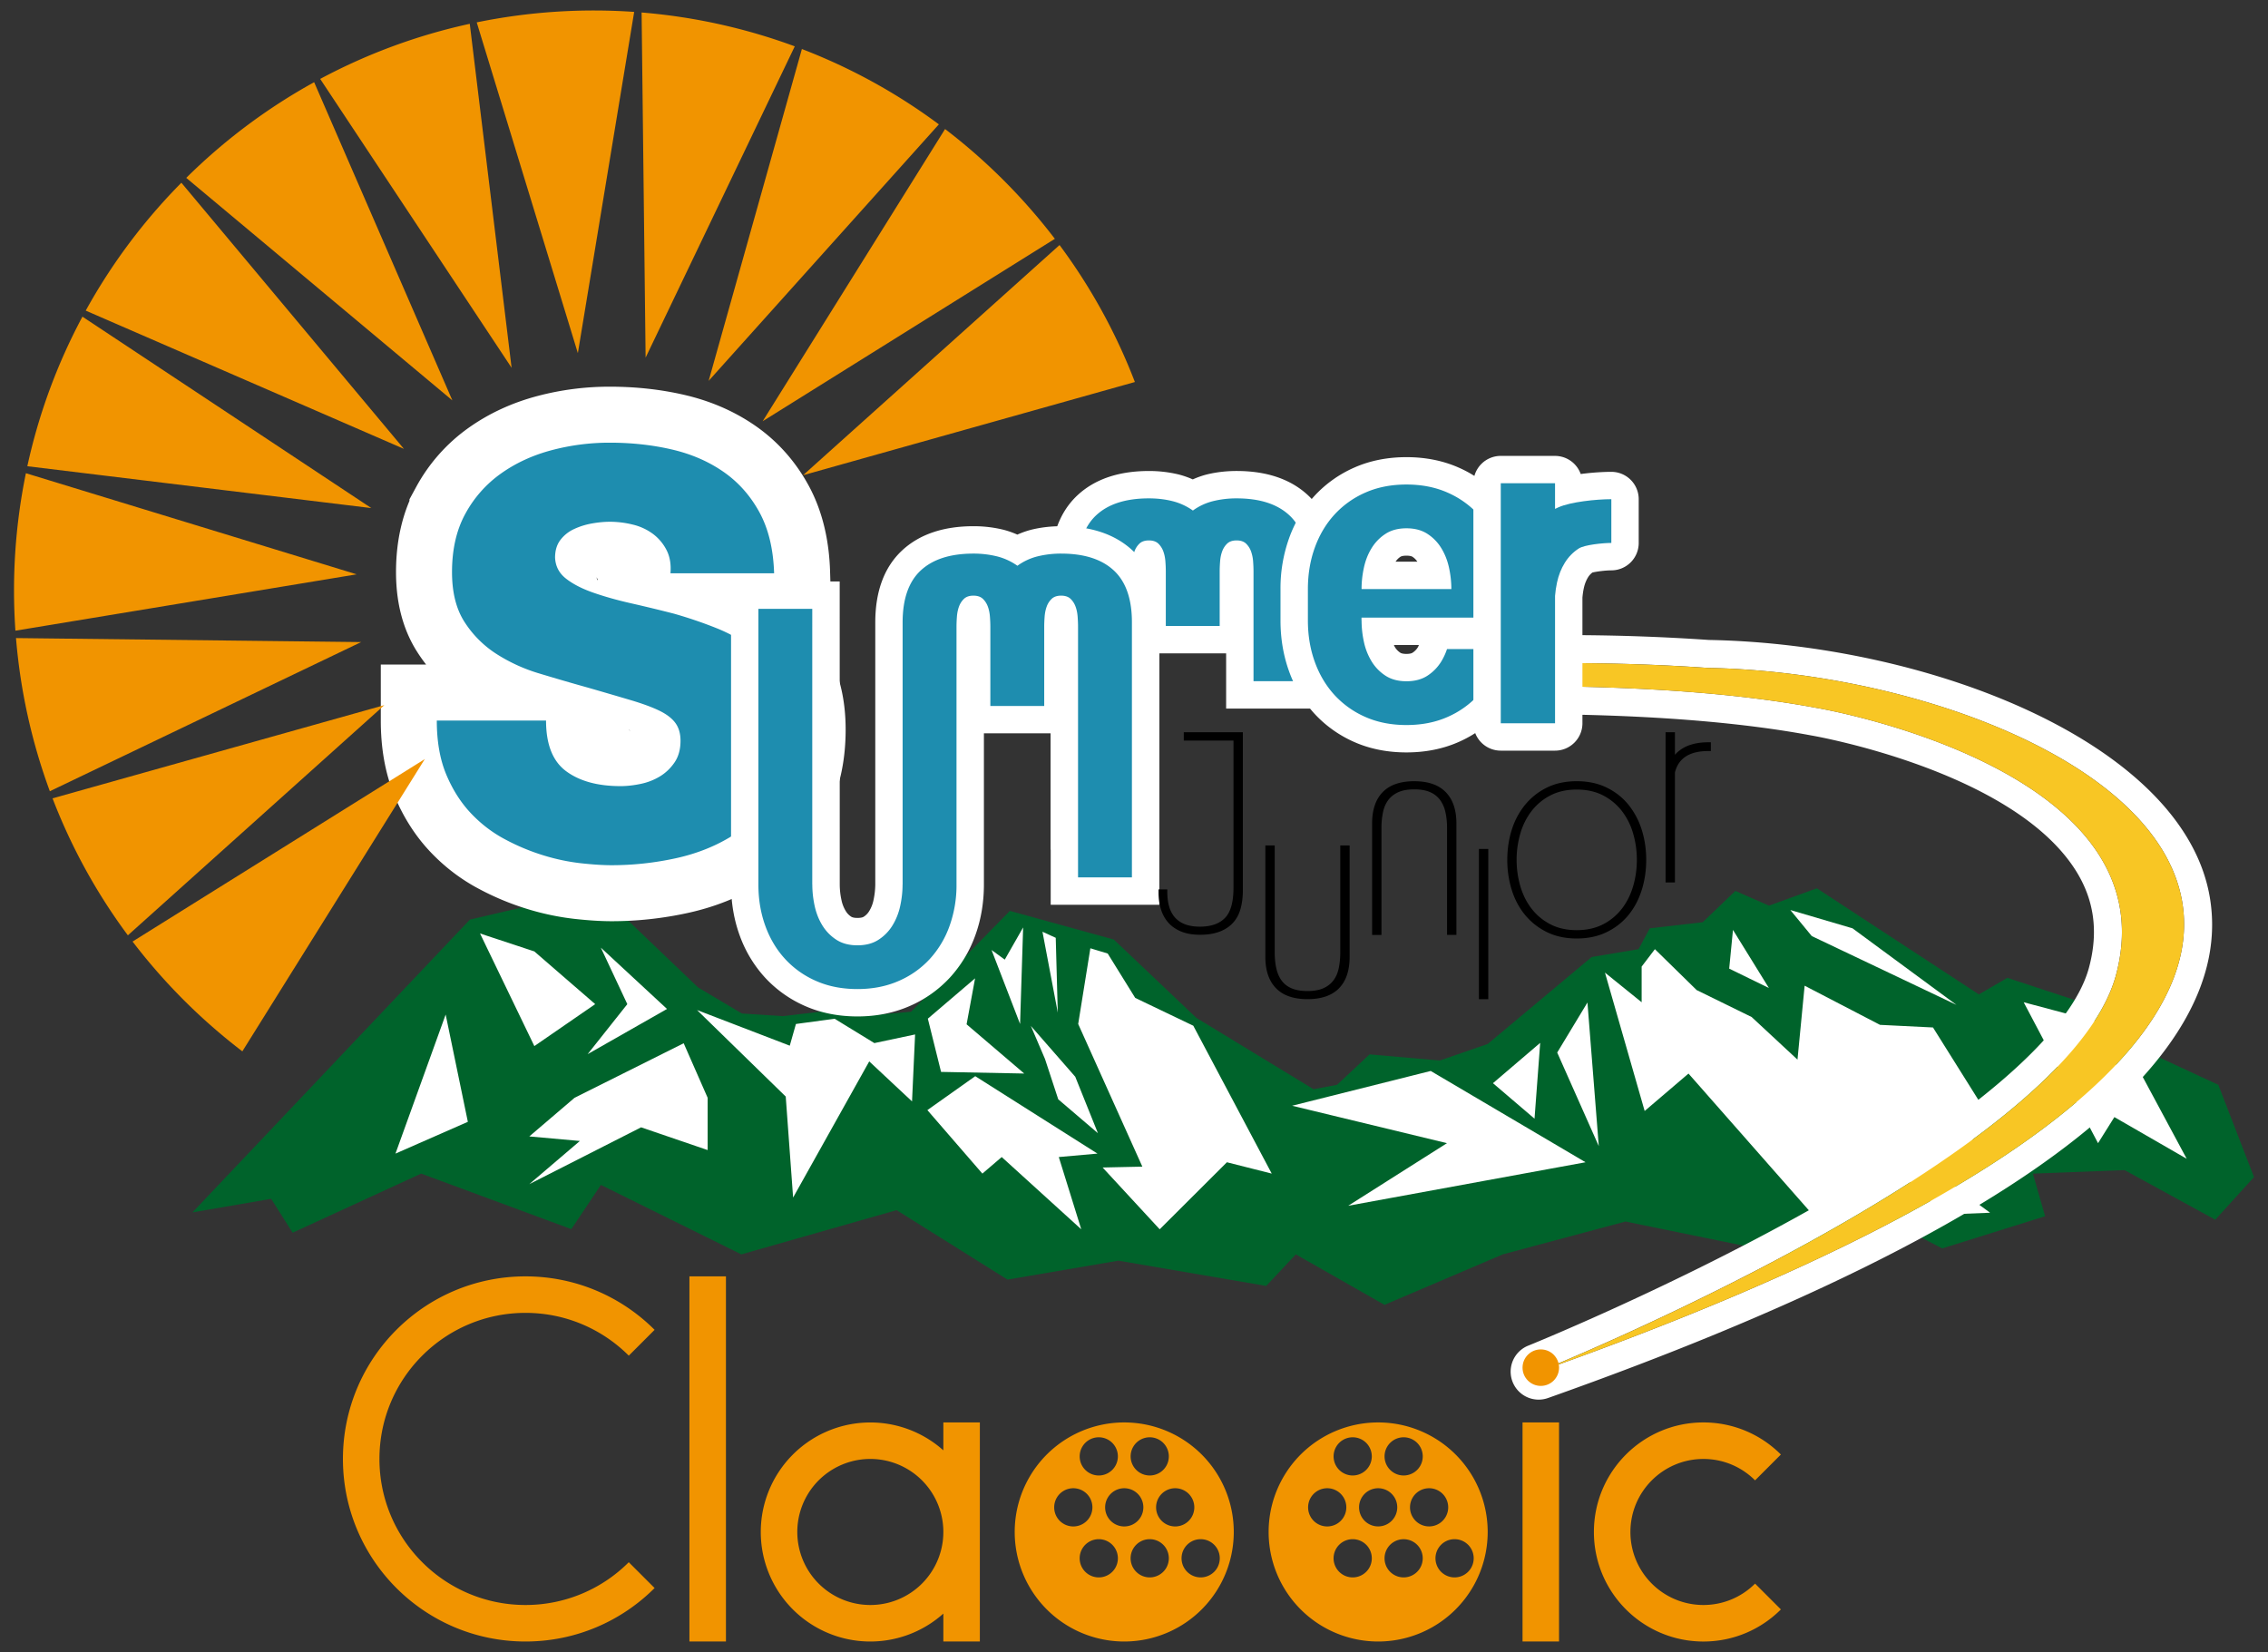 <svg xmlns="http://www.w3.org/2000/svg" width="162" height="118" viewBox="52.088 -5.209 162 118"><rect x="52.088" y="-5.209" width="162" height="118" fill="#333333" stroke="none"/><path fill="#00632B" d="M205.589 69.982l4.95 2.297 2.549 6.589-2.766 3.046-6.477-3.543-6.552.249.875 3.046-7.351 2.297-4.077-2.11-5.822 2.794-12.723-2.604-8.766 2.346-8.449 3.605-6.334-3.605-2.114 2.254-10.559-1.805-7.921 1.353-7.92-4.96-11.09 3.158-10.033-4.961-2.111 3.158L82.17 78.62l-9.181 4.223-1.531-2.421-5.624.969 19.819-20.914 9.024-2.11 7.274 6.956 3.13 1.862 2.91.188 3.713-.435 1.823.435 3.635-.312 7.059-7.206 7.426 2.048 5.895 5.593 8.369 5.096 1.676-.313 2.327-2.174 5.019.437 3.422-1.183 7.426-6.21 3.347-.559.802-1.49 3.78-.436 2.333-2.236 2.399 1.052 3.422-1.238 11.571 7.578 2.036-1.181 6.987 2.299 3.131 3.044"/><path fill="#FFF" d="M86.376 61.469l3.88 8.043 4.346-2.996-4.346-3.766-3.88-1.281M83.921 67.258l-3.585 9.934 5.17-2.27-1.585-7.664M108.94 67.933l-.44 1.55-6.623-2.545 6.335 6.179.527 7.213 5.437-9.725 3.057 2.858.219-4.782-2.91.617-2.838-1.739-2.764.374M118.329 74.085l3.929 4.535 1.381-1.182 5.681 5.16-1.604-5.16 2.764-.246-8.732-5.53-3.419 2.423M122.914 62.65l2.037 5.283.218-6.896-1.312 2.299-.943-.686M126.55 61.345l1.094 5.777-.146-5.344-.948-.433M129.971 62.526l-.869 5.407 4.582 10.19-2.838.061 4.077 4.414 4.801-4.788 3.202.81-5.603-10.563-4.149-1.987-1.964-3.169-1.239-.375M144.383 73.773l11.061 2.673-7.057 4.472 16.955-3.108-11.06-6.521-9.899 2.484M166.728 64.264l2.836 9.884 3.131-2.673 9.68 10.999 5.092-4.165 3.641 3.232 3.13-.125-3.13-2.299 2.984-4.659-3.933-6.276-3.784-.187-5.385-2.796-.51 5.28-3.275-3.043-3.929-1.926-2.981-2.92-.947 1.244v2.547l-2.62-2.117M179.969 59.793l1.531 1.861 10.335 4.914-7.424-5.468-4.442-1.307M196.637 66.381l5.311 10.065 1.167-1.862 5.166 2.977-3.203-5.961-3.637-1.495.8-2.234-5.604-1.49"/><path fill="#FFF" d="M175.872 61.213l-.27 2.766 2.836 1.384zM95.006 62.482l1.89 4.034-2.834 3.572 5.67-3.228zM165.477 66.399l-2.16 3.574 2.97 6.685zM162.102 69.281l-3.374 2.881 2.969 2.536zM121.737 64.672l-3.375 2.881.945 3.803 5.94.116-2.7-2.306-1.417-1.21zM125.72 68.071l1.011 2.363.946 2.88 2.835 2.421-1.62-4.033zM93.508 76.289l-3.612 3.084 7.985-4.058 4.753 1.624v-3.734l-1.711-3.895-7.795 3.895-3.232 2.76z"/><path fill="#FFF" d="M164.361 42.156c3.25.012 6.504.117 9.705.343 27.156.476 65.985 22.631-12.068 50.263 0 0 37.724-15.188 41.238-28.347 3.956-14.81-21.391-19.058-21.391-19.058-5.135-.961-11.18-1.411-17.484-1.527v-1.674m0-2a2 2 0 00-2 2v1.675a2 2 0 001.963 2c6.758.125 12.528.628 17.153 1.494.179.03 14.275 2.483 18.83 9.568 1.363 2.121 1.689 4.413.996 7.007-1.274 4.773-8.722 11.12-20.97 17.873-9.652 5.322-18.989 9.098-19.083 9.135a2 2 0 001.414 3.741c17.217-6.096 29.927-12.346 37.776-18.577 7.222-5.733 10.419-11.491 9.504-17.114-1.796-11.032-19.965-18.164-35.791-18.456a148.214 148.214 0 00-9.786-.345l-.006-.001z"/><path fill-rule="evenodd" clip-rule="evenodd" fill="#F8C624" d="M174.066 42.5a145.17 145.17 0 00-9.705-.343v1.675c6.305.117 12.35.566 17.484 1.527 0 0 25.347 4.248 21.391 19.058-3.515 13.159-41.238 28.347-41.238 28.347 78.054-27.633 39.225-49.788 12.068-50.264z"/><path fill="#FFF" d="M138.263 28.688a6.141 6.141 0 00-.976.346 6.375 6.375 0 00-.981-.345 8.926 8.926 0 00-2.155-.255c-2.149 0-3.863.582-5.096 1.729-1.272 1.185-1.917 2.916-1.917 5.145v20.166h7.76V41.461h4.771v3.945h7.759V35.307c0-2.229-.644-3.961-1.917-5.145-1.233-1.147-2.947-1.729-5.096-1.729-.748 0-1.472.086-2.152.255zm-.983 6.061a4.666 4.666 0 00-.263-1.25c-.008-.022-.023-.041-.032-.063l.325.229.245-.179-.007.014a4.647 4.647 0 00-.262 1.246l-.003.073-.003-.07z"/><g><path fill="#1E8DAF" d="M141.625 43.449v-7.844c0-.21-.009-.447-.029-.711a2.672 2.672 0 00-.149-.721 1.45 1.45 0 00-.356-.553c-.159-.151-.383-.227-.674-.227-.291 0-.516.076-.674.227-.159.152-.277.336-.357.553s-.129.458-.148.721c-.02.264-.03.5-.03.711v3.899h-3.848v-3.899c0-.21-.009-.447-.029-.711-.02-.263-.069-.503-.149-.721s-.199-.401-.356-.553c-.159-.151-.383-.227-.674-.227s-.516.076-.674.227a1.438 1.438 0 00-.356.553c-.08.217-.129.458-.148.721-.02.264-.03.5-.03.711v17.912h-3.848v-18.21c0-1.672.432-2.91 1.294-3.713.862-.803 2.118-1.205 3.763-1.205.593 0 1.153.066 1.68.197a4.349 4.349 0 011.462.672c.434-.316.916-.54 1.442-.672a6.944 6.944 0 011.68-.197c1.646 0 2.901.402 3.764 1.205s1.294 2.041 1.294 3.713v8.142h-3.85z"/></g><g><path fill="none" stroke="#FFF" stroke-width="8" d="M108.491 46.907c0 1.814-.373 3.336-1.119 4.562a9.043 9.043 0 01-2.918 2.982c-1.2.76-2.56 1.307-4.08 1.641-1.52.333-3.053.5-4.602.5-.613 0-1.347-.047-2.2-.141a14.576 14.576 0 01-2.661-.561 15.25 15.25 0 01-2.742-1.143c-.907-.479-1.721-1.101-2.441-1.862s-1.308-1.683-1.761-2.763c-.453-1.081-.679-2.368-.679-3.862h7.803c0 1.707.479 2.914 1.441 3.622.959.707 2.254 1.061 3.882 1.061.453 0 .933-.054 1.44-.16a4.331 4.331 0 001.38-.54c.414-.254.76-.587 1.041-1.001.28-.414.421-.927.421-1.541 0-.507-.12-.927-.36-1.26s-.621-.627-1.14-.881c-.52-.253-1.207-.507-2.06-.76-.854-.253-1.88-.554-3.08-.9-1.147-.32-2.294-.654-3.44-1.001a12 12 0 01-3.101-1.42 7.54 7.54 0 01-2.26-2.281c-.587-.92-.88-2.101-.88-3.542 0-1.628.32-3.022.96-4.182a8.455 8.455 0 012.539-2.861c1.053-.748 2.253-1.301 3.6-1.661a16.084 16.084 0 014.182-.54c1.547 0 3.015.16 4.402.48 1.387.32 2.615.848 3.681 1.583 1.067.735 1.928 1.695 2.582 2.884.653 1.188 1.008 2.649 1.061 4.383h-7.404c.053-.64-.04-1.193-.28-1.661a3.33 3.33 0 00-.98-1.161 3.978 3.978 0 00-1.44-.66 6.848 6.848 0 00-1.621-.2c-.4 0-.827.04-1.28.12-.454.08-.88.213-1.281.4a2.555 2.555 0 00-.98.78c-.254.333-.38.754-.38 1.26.027.614.287 1.114.781 1.501.492.387 1.139.72 1.939 1s1.699.534 2.699.761 2.02.473 3.061.74c1.039.295 2.059.641 3.059 1.041 1 .4 1.887.914 2.66 1.541.773.626 1.394 1.401 1.86 2.321s.696 2.047.696 3.382z"/><path fill="#1E8DAF" d="M108.491 46.907c0 1.814-.373 3.336-1.119 4.562a9.043 9.043 0 01-2.918 2.982c-1.2.76-2.56 1.307-4.08 1.641-1.52.333-3.053.5-4.602.5-.613 0-1.347-.047-2.2-.141a14.576 14.576 0 01-2.661-.561 15.25 15.25 0 01-2.742-1.143c-.907-.479-1.721-1.101-2.441-1.862s-1.308-1.683-1.761-2.763c-.453-1.081-.679-2.368-.679-3.862h7.803c0 1.707.479 2.914 1.441 3.622.959.707 2.254 1.061 3.882 1.061.453 0 .933-.054 1.44-.16a4.331 4.331 0 001.38-.54c.414-.254.76-.587 1.041-1.001.28-.414.421-.927.421-1.541 0-.507-.12-.927-.36-1.26s-.621-.627-1.14-.881c-.52-.253-1.207-.507-2.06-.76-.854-.253-1.88-.554-3.08-.9-1.147-.32-2.294-.654-3.44-1.001a12 12 0 01-3.101-1.42 7.54 7.54 0 01-2.26-2.281c-.587-.92-.88-2.101-.88-3.542 0-1.628.32-3.022.96-4.182a8.455 8.455 0 012.539-2.861c1.053-.748 2.253-1.301 3.6-1.661a16.084 16.084 0 014.182-.54c1.547 0 3.015.16 4.402.48 1.387.32 2.615.848 3.681 1.583 1.067.735 1.928 1.695 2.582 2.884.653 1.188 1.008 2.649 1.061 4.383h-7.404c.053-.64-.04-1.193-.28-1.661a3.33 3.33 0 00-.98-1.161 3.978 3.978 0 00-1.44-.66 6.848 6.848 0 00-1.621-.2c-.4 0-.827.04-1.28.12-.454.08-.88.213-1.281.4a2.555 2.555 0 00-.98.78c-.254.333-.38.754-.38 1.26.027.614.287 1.114.781 1.501.492.387 1.139.72 1.939 1s1.699.534 2.699.761 2.02.473 3.061.74c1.039.295 2.059.641 3.059 1.041 1 .4 1.887.914 2.66 1.541.773.626 1.394 1.401 1.86 2.321s.696 2.047.696 3.382z"/></g><path fill="#FFF" d="M125.732 32.633a6.173 6.173 0 00-.976.345 6.338 6.338 0 00-.981-.345 8.912 8.912 0 00-2.154-.255c-2.149 0-3.864.582-5.096 1.729-1.272 1.185-1.917 2.916-1.917 5.145v18.721c-.004.36-.045.735-.127 1.112a2.421 2.421 0 01-.306.783 1.221 1.221 0 01-.396.406c-.081.053-.242.084-.441.084s-.36-.031-.44-.083a1.227 1.227 0 01-.396-.405 2.44 2.44 0 01-.308-.785 5.255 5.255 0 01-.124-1.112l-.004-21.65h-7.76v21.65c0 1.28.205 2.496.61 3.616a8.923 8.923 0 001.813 3.025 8.544 8.544 0 002.874 2.04c1.118.491 2.373.74 3.733.74 1.346 0 2.597-.248 3.717-.737a8.529 8.529 0 002.892-2.045 8.93 8.93 0 001.812-3.023c.405-1.121.61-2.338.61-3.616v-10.8h4.771v12.244h7.76V39.252c0-2.229-.645-3.96-1.918-5.145-1.232-1.147-2.947-1.729-5.096-1.729-.748 0-1.472.086-2.152.255zm-.982 6.063a4.673 4.673 0 00-.263-1.251c-.009-.023-.023-.042-.032-.064l.324.229.247-.179-.008.015a4.663 4.663 0 00-.262 1.247l-.003.069a.93.93 0 01-.003-.066zm8.23-4.589z"/><g fill="#F19400"><path d="M127.435 11.85a41.814 41.814 0 00-7.842-7.842L106.564 24.88l20.871-13.03zM108.857-1.899a41.36 41.36 0 00-10.94-2.418l.286 24.654 10.654-22.236zM119.15 3.674a41.093 41.093 0 00-9.784-5.381l-6.66 23.702L119.15 3.674zM97.387-4.359a41.615 41.615 0 00-11.247.748l7.224 23.627 4.023-24.375zM85.642-3.508A41.224 41.224 0 0074.958.428l13.673 20.634-2.989-24.57zM74.527.663a41.402 41.402 0 00-9.135 6.833L84.4 23.391 74.527.663zM133.151 22.078a41.109 41.109 0 00-5.381-9.784l-18.321 16.442 23.702-6.658zM61.557 62.045a41.83 41.83 0 003.659 4.183 41.942 41.942 0 004.183 3.659L82.43 49.013 61.557 62.045zM55.841 51.816a41.109 41.109 0 005.381 9.784l18.32-16.442-23.701 6.658zM65.044 7.844a41.397 41.397 0 00-6.833 9.134l22.728 9.875L65.044 7.844zM57.977 17.41a41.22 41.22 0 00-3.937 10.683l24.572 2.99L57.977 17.41zM53.938 28.592a41.66 41.66 0 00-.749 11.248l24.376-4.025-23.627-7.223zM53.231 40.368a41.47 41.47 0 002.418 10.94l22.236-10.654-24.654-.286z"/></g><g><path fill="#1E8DAF" d="M131.647 35.539c-.862-.803-2.117-1.205-3.764-1.205a6.95 6.95 0 00-1.68.197 4.15 4.15 0 00-1.442.672 4.349 4.349 0 00-1.462-.672 6.938 6.938 0 00-1.68-.197c-1.646 0-2.901.402-3.764 1.205s-1.294 2.041-1.294 3.713v18.721h-.004c0 .502-.056 1.011-.168 1.526a4.408 4.408 0 01-.554 1.398 3.194 3.194 0 01-.999 1.021c-.408.265-.909.396-1.502.396s-1.094-.131-1.503-.396-.742-.604-.999-1.021c-.258-.417-.442-.883-.554-1.398s-.167-1.024-.167-1.526h-.004V38.279h-3.848v19.694c0 1.056.164 2.039.494 2.95.33.912.801 1.701 1.414 2.367a6.55 6.55 0 002.223 1.574c.87.383 1.851.574 2.945.574 1.08 0 2.059-.191 2.934-.574a6.532 6.532 0 002.233-1.574 6.948 6.948 0 001.414-2.367 8.624 8.624 0 00.494-2.95V39.55c0-.21.009-.447.029-.711.02-.263.069-.503.148-.721s.199-.401.357-.553c.159-.151.383-.227.674-.227.29 0 .515.076.674.227.158.152.277.336.356.553.08.217.129.458.149.721.02.264.03.5.03.711v5.667h3.848V39.55c0-.21.009-.447.029-.711.02-.263.069-.503.148-.721a1.44 1.44 0 01.357-.553c.159-.151.383-.227.673-.227.291 0 .516.076.675.227.158.152.276.336.356.553s.129.458.149.721c.019.264.029.5.029.711v17.913h3.848v-18.21c.002-1.673-.429-2.911-1.292-3.714z"/></g><path d="M147.73 65.385c-.507.516-1.257.774-2.25.774-.993 0-1.744-.261-2.25-.782-.507-.521-.76-1.269-.76-2.242V55.18h.669v7.628c0 .437.04.827.119 1.17s.209.633.388.872c.179.238.417.419.716.543.298.125.671.187 1.118.187.448 0 .821-.064 1.119-.193.297-.13.539-.313.722-.552.185-.238.313-.529.388-.871.075-.343.113-.728.113-1.155V55.18h.668v7.955c0 .983-.253 1.732-.76 2.25zM155.449 61.572v-7.627c0-.427-.04-.812-.119-1.155a2.316 2.316 0 00-.388-.872 1.75 1.75 0 00-.717-.551c-.298-.129-.671-.193-1.118-.193s-.82.064-1.119.193c-.298.129-.539.313-.723.551s-.313.529-.388.872a5.426 5.426 0 00-.112 1.155v7.627h-.669v-7.955c0-.983.254-1.733.761-2.25.506-.516 1.257-.774 2.25-.774.994 0 1.744.261 2.25.782.508.521.761 1.269.761 2.242v7.955h-.669zM157.725 66.159V55.432h.669V66.16h-.669zM169.675 56.209c0 .756-.107 1.473-.32 2.152-.214.682-.529 1.277-.946 1.788s-.937.919-1.557 1.222c-.621.303-1.334.455-2.139.455s-1.515-.152-2.13-.455c-.616-.303-1.136-.711-1.558-1.222s-.74-1.106-.954-1.788a7.12 7.12 0 01-.319-2.152c0-.754.105-1.469.319-2.145a5.356 5.356 0 01.954-1.788 4.624 4.624 0 011.558-1.229c.615-.303 1.325-.455 2.13-.455s1.518.151 2.139.455c.62.303 1.14.713 1.557 1.229a5.43 5.43 0 01.946 1.788c.212.676.32 1.391.32 2.145zm-.669 0c0-.654-.089-1.286-.269-1.893a4.797 4.797 0 00-.805-1.601 4.007 4.007 0 00-1.341-1.11c-.537-.278-1.164-.417-1.879-.417-.716 0-1.341.139-1.878.417a4.005 4.005 0 00-1.341 1.11 4.817 4.817 0 00-.806 1.601 6.653 6.653 0 00-.269 1.893c0 .656.09 1.287.269 1.893.179.606.447 1.141.806 1.602.357.463.805.832 1.341 1.11.537.278 1.162.417 1.878.417.715 0 1.342-.139 1.879-.417a3.993 3.993 0 001.341-1.11c.358-.461.626-.995.805-1.602.18-.606.269-1.237.269-1.893zM136.645 47.095v.595h3.549v10.519c0 1.013-.201 1.729-.604 2.145-.403.418-1.002.627-1.797.627-1.551 0-2.326-.824-2.326-2.473v-.187h-.625v.216c0 .438.057.839.171 1.207.114.367.291.686.528.953.238.268.544.479.917.633.373.152.822.23 1.349.23.546 0 1.014-.076 1.401-.225.388-.148.705-.359.954-.633.248-.273.428-.605.537-.998s.164-.827.164-1.303V47.095h-4.218zM174.076 47.812c-.438 0-.84.057-1.207.171a2.544 2.544 0 00-.953.529 2.015 2.015 0 00-.19.191v-1.608h-.669v10.728h.669v-7.857c.254-1.018 1.045-1.529 2.38-1.529h.186v-.625h-.216z"/><path fill="#FFF" d="M149.987 31.282a5.155 5.155 0 00-1.595 1.638 6.4 6.4 0 00-.795 2.007 9.146 9.146 0 00-.212 1.94l1.956 1.956h6.414l1.957-1.956c0-.64-.072-1.292-.212-1.94a6.431 6.431 0 00-.796-2.008 5.141 5.141 0 00-1.595-1.637c-.727-.472-1.589-.711-2.562-.711-.972-.001-1.833.239-2.56.711zm2.132 3.28c.078-.051.234-.08.43-.08s.352.029.43.08c.145.094.254.209.35.349h-1.559c.095-.14.206-.255.349-.349zm-4.522.366z"/><path fill="#FFF" d="M148.828 28.187a8.524 8.524 0 00-2.867 2.045 8.937 8.937 0 00-1.802 3.023 10.625 10.625 0 00-.607 3.613v2.245c0 1.279.204 2.495.607 3.614a8.947 8.947 0 001.803 3.024 8.527 8.527 0 002.863 2.043c1.113.492 2.366.741 3.723.741s2.609-.25 3.722-.741a8.538 8.538 0 002.865-2.044 8.945 8.945 0 001.803-3.023c.128-.357.239-.738.331-1.133l-1.067-1.342 1.344-1.343v-2.041c0-1.279-.204-2.494-.606-3.613a8.943 8.943 0 00-1.805-3.025 8.52 8.52 0 00-2.863-2.043c-1.113-.492-2.366-.742-3.723-.742s-2.61.25-3.721.742zm-1.363 8.681c0-.826.126-1.596.375-2.288a4.959 4.959 0 011.01-1.709c.429-.47.939-.832 1.561-1.107.609-.269 1.33-.406 2.139-.406s1.529.137 2.141.407a4.58 4.58 0 011.558 1.104 4.97 4.97 0 011.011 1.711c.249.692.375 1.462.375 2.288v.085h-8.295l-1.873 1.873c-.002-.437-.002-1.958-.002-1.958zm5.974 3.997c-.023.046-.042.106-.067.147a1.224 1.224 0 01-.394.406c-.078.051-.234.081-.43.081s-.352-.029-.43-.08a1.254 1.254 0 01-.393-.404c-.028-.047-.048-.1-.073-.149l1.787-.001z"/><g><path fill="#1E8DAF" d="M159.59 38.908v-2.041c0-1.056-.164-2.04-.491-2.951a6.984 6.984 0 00-1.407-2.367 6.555 6.555 0 00-2.212-1.575c-.866-.382-1.842-.574-2.931-.574-1.088 0-2.064.191-2.931.574a6.528 6.528 0 00-2.212 1.575c-.609.667-1.078 1.456-1.406 2.367s-.491 1.895-.491 2.951v2.245c0 1.057.163 2.04.491 2.951s.797 1.7 1.406 2.367a6.555 6.555 0 002.212 1.575c.866.382 1.843.574 2.931.574 1.089 0 2.064-.191 2.931-.574a6.541 6.541 0 002.212-1.575 6.984 6.984 0 001.407-2.367 8.6 8.6 0 00.265-.911h-3.918a4.286 4.286 0 01-.407.884 3.207 3.207 0 01-.993 1.021c-.407.264-.905.396-1.496.396-.59 0-1.089-.132-1.495-.396a3.21 3.21 0 01-.994-1.021 4.464 4.464 0 01-.551-1.397 7.247 7.247 0 01-.167-1.527h-.004v-.204h10.251zm-10.081-3.567c.111-.515.295-.981.551-1.397s.587-.757.994-1.021c.406-.264.905-.396 1.495-.396.591 0 1.089.132 1.496.396.406.264.738.604.993 1.021.256.417.439.883.551 1.397.112.516.167 1.025.167 1.527h-6.414c0-.502.055-1.012.167-1.527z"/></g><path fill="#FFF" d="M159.286 27.355a1.955 1.955 0 00-1.956 1.956v17.142c0 1.08.875 1.956 1.956 1.956h3.877c1.08 0 1.956-.876 1.956-1.956v-8.981c.021-.231.052-.453.099-.67.064-.297.165-.554.306-.781.084-.137.187-.241.305-.333.29-.076.96-.157 1.354-.157a1.955 1.955 0 001.956-1.956V30.45a1.955 1.955 0 00-1.956-1.956c-.504 0-1.325.04-2.187.156a1.95 1.95 0 00-1.833-1.294h-3.877zm3.343 1.877l-.004.002.004-.002zm-1.387 2.176c.081.563.396 1.07.884 1.38.239.151.507.227.78.265a5.18 5.18 0 00-.712.912 6.36 6.36 0 00-.8 2.007 9.21 9.21 0 00-.152 1.033v-5.597z"/><g><path fill="#1E8DAF" d="M163.416 31.023c-.086.038-.17.078-.253.118V29.31h-3.877v17.142h3.877v-9.097c.026-.32.072-.643.143-.968.112-.515.296-.981.554-1.397.257-.417.59-.757.998-1.021.409-.265 1.732-.396 2.325-.396v-3.125c-1.094.001-2.898.193-3.767.575z"/></g><g fill="#F19400"><path d="M132.391 96.394a7.824 7.824 0 100 15.648 7.824 7.824 0 000-15.648zm1.82 1.061a1.364 1.364 0 11.002 2.728 1.364 1.364 0 01-.002-2.728zm-3.639 0a1.363 1.363 0 110 2.728 1.364 1.364 0 110-2.728zm-3.185 5.004a1.365 1.365 0 112.73 0 1.365 1.365 0 01-2.73 0zm3.185 5.004a1.365 1.365 0 110-2.73 1.365 1.365 0 010 2.73zm.454-5.004a1.365 1.365 0 112.73 0 1.365 1.365 0 01-2.73 0zm3.185 5.004a1.365 1.365 0 110-2.73 1.365 1.365 0 010 2.73zm.455-5.004a1.365 1.365 0 112.73 0 1.365 1.365 0 01-2.73 0zm3.184 5.004a1.365 1.365 0 110-2.73 1.365 1.365 0 010 2.73zM150.528 96.394a7.824 7.824 0 100 15.648 7.824 7.824 0 000-15.648zm1.82 1.061a1.364 1.364 0 11.002 2.728 1.364 1.364 0 01-.002-2.728zm-3.639 0a1.364 1.364 0 110 2.728 1.364 1.364 0 010-2.728zm-3.185 5.004a1.365 1.365 0 112.73 0 1.365 1.365 0 01-2.73 0zm3.185 5.004a1.365 1.365 0 110-2.73 1.365 1.365 0 010 2.73zm.455-5.004a1.364 1.364 0 112.728-.002 1.364 1.364 0 01-2.728.002zm3.184 5.004a1.364 1.364 0 110-2.728 1.364 1.364 0 010 2.728zm.455-5.004a1.364 1.364 0 112.728-.002 1.364 1.364 0 01-2.728.002zm3.184 5.004a1.365 1.365 0 110-2.73 1.365 1.365 0 010 2.73zM119.47 96.393v1.994a7.826 7.826 0 00-13.041 5.831 7.824 7.824 0 0013.041 5.831v1.993h2.608V96.393h-2.608zm-5.216 13.041a5.216 5.216 0 01-5.216-5.216 5.216 5.216 0 1110.432 0 5.216 5.216 0 01-5.216 5.216zM173.762 109.434a5.201 5.201 0 01-3.688-1.527 5.2 5.2 0 01-1.528-3.688c0-1.44.584-2.745 1.528-3.688.943-.944 2.248-1.528 3.688-1.528s2.744.584 3.688 1.528l1.844-1.845c-1.415-1.416-3.371-2.292-5.532-2.292s-4.117.876-5.533 2.292-2.291 3.372-2.291 5.533c0 2.16.875 4.116 2.291 5.532s3.372 2.292 5.533 2.292 4.117-.876 5.532-2.292l-1.844-1.844a5.203 5.203 0 01-3.688 1.527zM89.624 109.434a10.4 10.4 0 01-7.377-3.056 10.398 10.398 0 01-3.056-7.377c0-2.881 1.167-5.489 3.056-7.377 1.888-1.888 4.496-3.056 7.377-3.056s5.489 1.168 7.377 3.056l1.844-1.844c-2.36-2.36-5.62-3.819-9.221-3.819s-6.861 1.459-9.221 3.819-3.82 5.62-3.82 9.221 1.46 6.861 3.82 9.222c2.36 2.359 5.62 3.819 9.221 3.819s6.861-1.46 9.221-3.819L97 106.379a10.403 10.403 0 01-7.376 3.055zM101.333 85.961h2.608v26.081h-2.608zM160.841 96.393h2.608v15.649h-2.608z"/><circle cx="162.145" cy="92.481" r="1.304"/></g></svg>